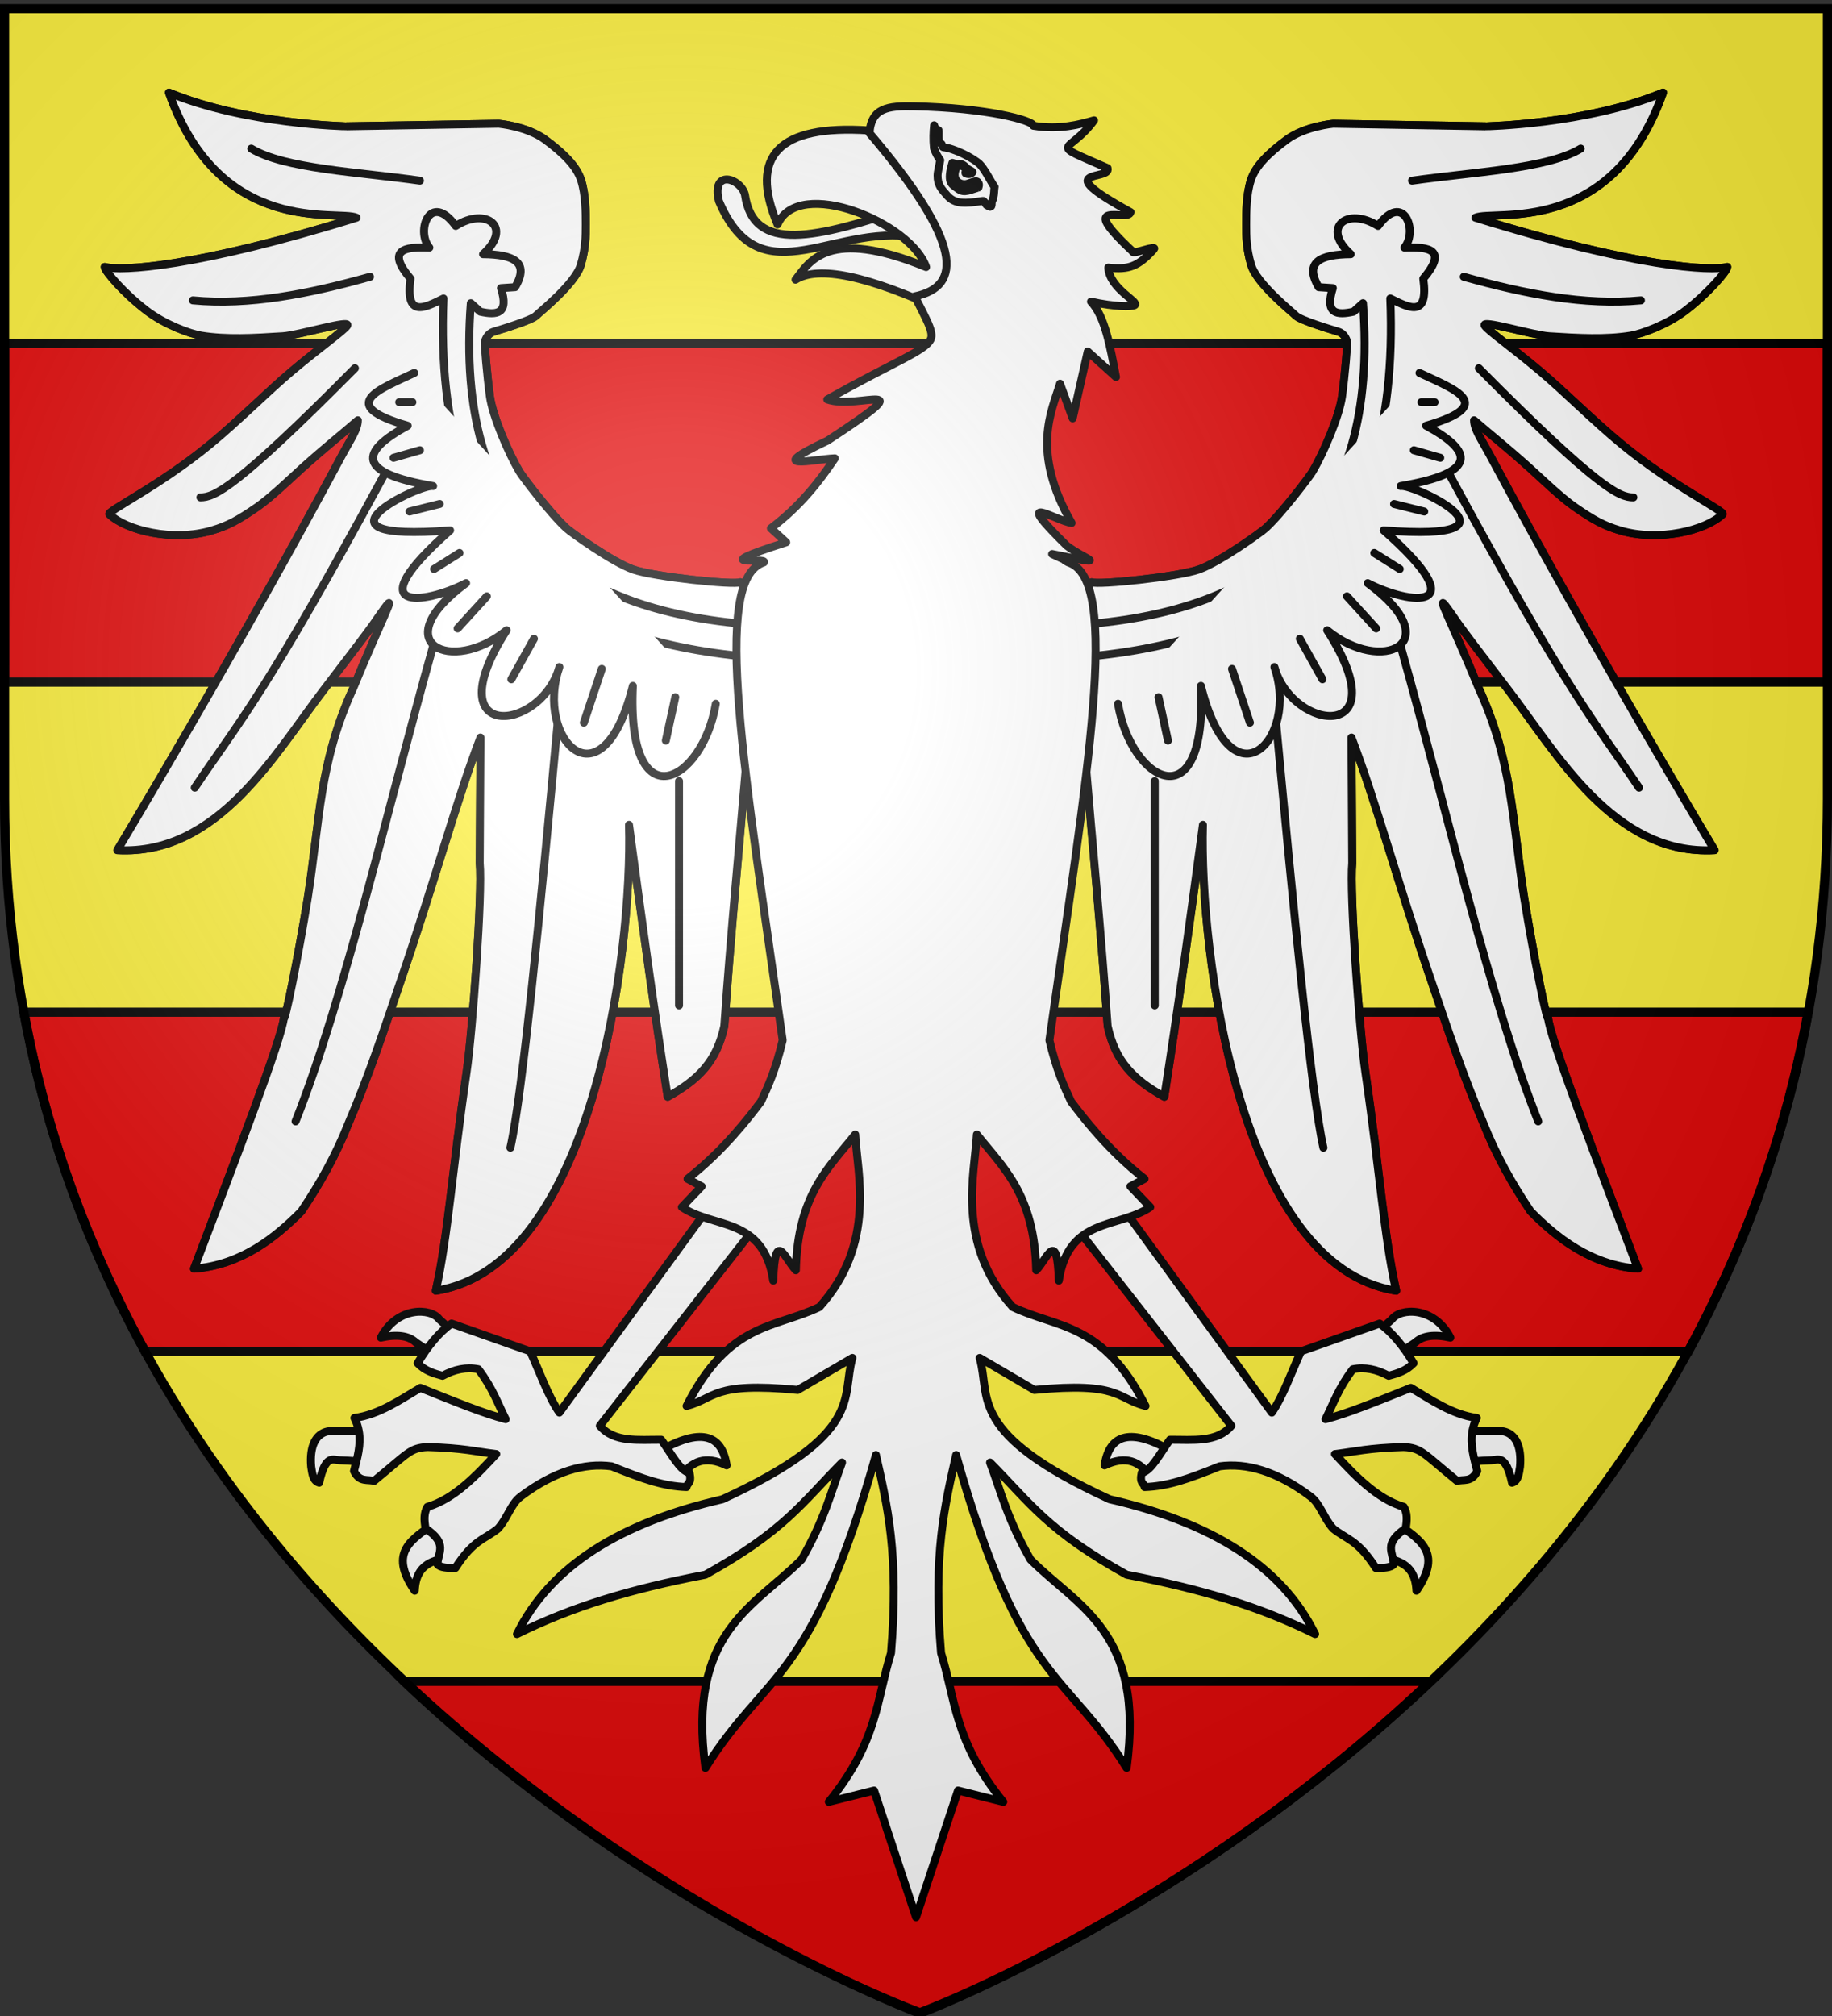 <svg xmlns="http://www.w3.org/2000/svg" xmlns:xlink="http://www.w3.org/1999/xlink" width="600" height="660" version="1.0"><rect width="100%" height="100%" fill="#333333" stroke="none"/><defs><linearGradient id="b"><stop offset="0" style="stop-color:white;stop-opacity:.314"/><stop offset=".19" style="stop-color:white;stop-opacity:.251"/><stop offset=".6" style="stop-color:#6b6b6b;stop-opacity:.125"/><stop offset="1" style="stop-color:black;stop-opacity:.125"/></linearGradient><linearGradient id="a"><stop offset="0" style="stop-color:#fd0000;stop-opacity:1"/><stop offset=".5" style="stop-color:#e77275;stop-opacity:.659"/><stop offset="1" style="stop-color:black;stop-opacity:.323"/></linearGradient><radialGradient xlink:href="#b" id="c" cx="221.445" cy="226.331" r="300" fx="221.445" fy="226.331" gradientTransform="matrix(1.353 0 0 1.349 -77.63 -85.747)" gradientUnits="userSpaceOnUse"/></defs><g style="display:inline"><path d="M300 660.027s298.5-112.32 298.5-397.772V3.703H1.5v258.552C1.5 547.706 300 660.027 300 660.027z" style="fill:#fcef3c;fill-opacity:1;fill-rule:evenodd;stroke:none;stroke-width:1px;stroke-linecap:butt;stroke-linejoin:miter;stroke-opacity:1"/><path d="M7.85 331.375c7.48 41.292 21.806 78.226 39.64 111.063h505.472c17.833-32.837 31.707-69.771 39.187-111.063H7.851zM132.308 550.438c80.582 76.315 168.969 108.504 168.969 108.504s86.659-32.189 167.24-108.505h-336.21zM1.5 112.438v110.874h597V112.438H1.5z" style="fill:#e20909;fill-opacity:1;fill-rule:evenodd;stroke:#000;stroke-width:3;stroke-linecap:butt;stroke-linejoin:miter;stroke-miterlimit:4;stroke-dasharray:none;stroke-opacity:1;display:inline"/></g><g style="display:inline"><g style="opacity:1;fill:#fff;fill-opacity:1;stroke:#000;stroke-width:6.048;stroke-miterlimit:4;stroke-dasharray:none;stroke-opacity:1;display:inline"><g style="fill:#fff;fill-opacity:1;stroke:#000;stroke-width:6.048;stroke-miterlimit:4;stroke-dasharray:none;stroke-opacity:1"><g style="fill:#fff;fill-opacity:1;stroke:#000;stroke-width:6.048;stroke-miterlimit:4;stroke-dasharray:none;stroke-opacity:1"><path d="m233.94 227.532-9.597-6.566c-4.546 2.273-65.155-4.04-81.065-9.596-15.91-5.556-47.565-28.371-50.76-31.315-12.821-11.811-33.62-39.53-35.633-42.932-8.016-13.535-20.28-41.712-22.39-57.116-2.118-15.467-4.267-40.389-3.762-41.651.505-1.263 1.892-5.852 6.732-7.299 5.444-1.627 28.768-8.677 32.029-12.053 2.608-2.7 29.85-24.202 34.013-38.732 3.566-12.445 3.701-21.188 3.701-30.28 0-9.09-.043-22.944-3.578-33.804-3.536-10.859-13.594-20.534-27.231-30.636-13.637-10.101-35.146-12.078-35.146-12.078l-115.454 1.959c-.117.023-76.639-1.445-134.602-25.532 39.02 110.133 128.176 88.47 142.222 94.788C-188.695-17.366-245.587-14.683-257.5-17.935c.186 3.318 14.913 20.25 31.758 33.1 13.626 10.396 32.507 17.472 41.478 18.923 18.812 3.043 39.512 1.888 61.85.459 12.5-.8 52.025-13.023 48.762-8.035-2.56 3.913-20.12 16.123-41.606 34.193-18.877 15.876-40.751 38.007-62.33 55.753-38.59 31.738-78.629 50.822-76.376 52.99 12.738 12.261 48.17 20.978 77.59 12.312 12.628-3.72 20.489-8.184 34.287-17.72 10.663-7.37 25.497-21.717 34.292-29.654 16.691-15.064 32.371-27.528 42.224-36.153-.031 6.776-5.249 14.04-11.617 25.758-79.802 148.998-170.716 300.016-170.716 300.016 76.414 4.213 119.584-73.49 156.334-121.388 46.775-60.962 36.092-48.204 46.202-61.955 10.11-13.75-2.416 8.679-23.739 60.61-25.83 56.35-25.166 99.525-34.453 158.859-7.16 44.28-17.798 96.784-18.074 90.648-.999 14.782-37.67 110.178-68.186 190.414 36.057-2.907 61.935-23.852 81.317-43.437 14.395-21.321 26.346-42.994 35.356-65.66 16.42-38.237 28.31-74.843 40.28-109.807C-7.794 449.04 9.71 384.384 27.362 338.649l-.561 95.102c2.128 22.72-5.342 126.746-9.97 158.584C5.579 669.75 2.862 715.707-6.478 757.862 112.196 739.4 142.734 502.353 139.996 404.814c9.765 72.952 19.53 143.8 29.294 206.071 23.717-13.238 37.113-26.858 42.932-53.538 5.22-73.776 11.448-137.213 16.667-199.505l48.993-94.955-43.942-35.355z" style="color:#000;fill:#fff;fill-opacity:1;fill-rule:nonzero;stroke:#000;stroke-width:6.048;stroke-linecap:butt;stroke-linejoin:round;marker:none;marker-start:none;marker-mid:none;marker-end:none;stroke-miterlimit:4;stroke-dasharray:none;stroke-dashoffset:0;stroke-opacity:1;visibility:visible;display:inline;overflow:visible" transform="matrix(.432 0 0 .432 145.556 95.16)"/><path d="m481.132 227.532 9.597-6.566c4.545 2.273 65.154-4.04 81.064-9.596 15.91-5.556 47.565-28.371 50.76-31.315 12.822-11.811 33.62-39.53 35.634-42.932 8.015-13.535 20.28-41.712 22.389-57.116 2.118-15.467 4.268-40.389 3.763-41.651-.505-1.263-1.893-5.852-6.732-7.299-5.444-1.627-28.769-8.677-32.03-12.053-2.608-2.7-29.85-24.202-34.013-38.732-3.565-12.445-3.701-21.188-3.701-30.28 0-9.09.043-22.944 3.579-33.804 3.535-10.859 13.593-20.534 27.23-30.636 13.638-10.101 35.147-12.078 35.147-12.078l115.453 1.959c.117.023 76.64-1.445 134.603-25.532-39.02 110.133-128.177 88.47-142.223 94.788 122.114 37.945 179.007 40.628 190.92 37.376-.187 3.318-14.914 20.25-31.758 33.1-13.626 10.396-32.508 17.472-41.479 18.923-18.812 3.043-39.512 1.888-61.85.459-12.499-.8-52.025-13.023-48.761-8.035 2.56 3.913 20.119 16.123 41.605 34.193 18.878 15.876 40.752 38.007 62.33 55.753 38.59 31.738 78.63 50.822 76.377 52.99-12.738 12.261-48.17 20.978-77.59 12.312-12.63-3.72-20.49-8.184-34.288-17.72-10.663-7.37-25.497-21.717-34.292-29.654-16.691-15.064-32.371-27.528-42.224-36.153.032 6.776 5.249 14.04 11.617 25.758 79.802 148.998 170.716 300.016 170.716 300.016-76.414 4.213-119.584-73.49-156.334-121.388-46.774-60.962-36.091-48.204-46.202-61.955-10.11-13.75 2.417 8.679 23.739 60.61 25.83 56.35 25.167 99.525 34.454 158.859 7.16 44.28 17.797 96.784 18.074 90.648.998 14.782 37.668 110.178 68.185 190.414-36.057-2.907-61.934-23.852-81.317-43.437-14.395-21.321-26.345-42.994-35.356-65.66-16.42-38.237-28.31-74.843-40.279-109.807-25.075-73.251-42.577-137.907-60.23-183.642l.56 95.102c-2.127 22.72 5.342 126.746 9.97 158.584 11.254 77.415 13.971 123.372 23.31 165.527-118.673-18.463-149.21-255.509-146.473-353.048-9.765 72.952-19.53 143.8-29.294 206.071-23.717-13.238-37.113-26.858-42.932-53.538-5.219-73.776-11.448-137.213-16.667-199.505l-48.993-94.955 43.942-35.355z" style="color:#000;fill:#fff;fill-opacity:1;fill-rule:nonzero;stroke:#000;stroke-width:6.048;stroke-linecap:butt;stroke-linejoin:round;marker:none;marker-start:none;marker-mid:none;marker-end:none;stroke-miterlimit:4;stroke-dasharray:none;stroke-dashoffset:0;stroke-opacity:1;visibility:visible;display:inline;overflow:visible" transform="matrix(.432 0 0 .432 145.556 95.16)"/></g><g style="fill:#fff;fill-opacity:1;stroke:#000;stroke-width:6.048;stroke-linecap:round;stroke-linejoin:round;stroke-miterlimit:4;stroke-dasharray:none;stroke-opacity:1"><g style="fill:#fff;fill-opacity:1;stroke:#000;stroke-width:6.048;stroke-linecap:round;stroke-linejoin:round;stroke-miterlimit:4;stroke-dasharray:none;stroke-opacity:1"><g style="fill:#fff;fill-opacity:1;stroke:#000;stroke-width:6.048;stroke-linecap:round;stroke-linejoin:round;stroke-miterlimit:4;stroke-dasharray:none;stroke-opacity:1"><path d="M-54.394 887.56c.094-.576.898-23.58.883-23.382-.014.199-29.915-.791-35.07.31-8.803 1.882-13.834 10.906-12.434 26.755.805 5.256 1.34 10.782 6.06 12.122 4.783-22.01 10.592-17.093 15.665-17.016 6.13.094 24.802 1.786 24.896 1.21z" style="opacity:1;color:#000;fill:#fff;fill-opacity:1;fill-rule:nonzero;stroke:#000;stroke-width:6.048;stroke-linecap:round;stroke-linejoin:round;marker:none;marker-start:none;marker-mid:none;marker-end:none;stroke-miterlimit:4;stroke-dasharray:none;stroke-dashoffset:0;stroke-opacity:1;visibility:visible;display:inline;overflow:visible" transform="matrix(.432 0 0 .432 145.556 95.16)"/><path d="m10 792.005-15.714 15.714-16.072-10.714c-5.257-5.067-14.417-6.283-26.428-3.571 12.29-23.85 38.058-22.588 44.285-13.929L10 792.005z" style="opacity:1;color:#000;fill:#fff;fill-opacity:1;fill-rule:nonzero;stroke:#000;stroke-width:6.048;stroke-linecap:round;stroke-linejoin:round;marker:none;marker-start:none;marker-mid:none;marker-end:none;stroke-miterlimit:4;stroke-dasharray:none;stroke-dashoffset:0;stroke-opacity:1;visibility:visible;display:inline;overflow:visible" transform="matrix(.432 0 0 .432 145.556 95.16)"/><path d="M5.714 959.148c13.004-3.154 4.82-38.556-12.5-25.714-17.32 12.841-36.334 21.947-15.714 51.785 1.043-21.554 15.211-22.917 28.214-26.071z" style="opacity:1;color:#000;fill:#fff;fill-opacity:1;fill-rule:nonzero;stroke:#000;stroke-width:6.048;stroke-linecap:round;stroke-linejoin:round;marker:none;marker-start:none;marker-mid:none;marker-end:none;stroke-miterlimit:4;stroke-dasharray:none;stroke-dashoffset:0;stroke-opacity:1;visibility:visible;display:inline;overflow:visible" transform="matrix(.432 0 0 .432 145.556 95.16)"/><path d="M162.857 879.505c30.407-17.46 47.33-13.73 51.072 10.714-16.16-7.776-26.677-3.011-34.286 8.215" style="opacity:1;color:#000;fill:#fff;fill-opacity:1;fill-rule:nonzero;stroke:#000;stroke-width:6.048;stroke-linecap:round;stroke-linejoin:round;marker:none;marker-start:none;marker-mid:none;marker-end:none;stroke-miterlimit:4;stroke-dasharray:none;stroke-dashoffset:0;stroke-opacity:1;visibility:visible;display:inline;overflow:visible" transform="matrix(.432 0 0 .432 145.556 95.16)"/></g><path d="m245.714 696.648-34.285-17.143L87.143 850.219C78.675 838.004 72.269 819.602 65 803.791L5.418 782.78c-9.06 6.233-17.98 16.974-25.714 30 5.42 5.802 12.13 7.73 18.867 9.581 9.048-4.922 18.096-6.81 27.143-5 11.066 14.7 14.536 25.601 20.715 37.857-16.767-4.382-37.485-12.844-64.669-23.744-14.987 8.835-31.23 20.291-50 22.82 1.662 3.314 2.709 6.55 3.297 9.73 1.955 10.555-1.148 20.479-3.628 30.48 4.262 9.04 10.796 5.921 15.173 7.561 25.775-21.042 27.315-25.198 40.714-25.714 26.921.699 35.911 3.39 51.97 5.296-14.778 15.936-31.892 34.096-52.143 40-2.87 4.678-2.566 10.415-1.429 16.428 17.219 11.508 9.335 18.058 8.99 27.057 1.97 2.654 7.632 2.848 13.572 2.857 14.023-21.743 22.03-21.427 32.438-29.914 7.41-8.361 9.655-18.66 17.18-24.31 25.573-19.199 48.296-25.573 68.83-22.832 24.73 9.966 39.172 15.03 56.847 15.714.602-3.56 4.073-2.39 2.23-10.837-7.143-1.107-14.286-15.303-21.429-25-17.205-.13-35.73 2.378-46.515-10.592l127.857-163.571z" style="opacity:1;color:#000;fill:#fff;fill-opacity:1;fill-rule:nonzero;stroke:#000;stroke-width:6.048;stroke-linecap:round;stroke-linejoin:round;marker:none;marker-start:none;marker-mid:none;marker-end:none;stroke-miterlimit:4;stroke-dasharray:none;stroke-dashoffset:0;stroke-opacity:1;visibility:visible;display:inline;overflow:visible" transform="matrix(.432 0 0 .432 145.556 95.16)"/></g><g style="fill:#fff;fill-opacity:1;stroke:#000;stroke-width:6.048;stroke-linecap:round;stroke-linejoin:round;stroke-miterlimit:4;stroke-dasharray:none;stroke-opacity:1"><g style="fill:#fff;fill-opacity:1;stroke:#000;stroke-width:6.048;stroke-linecap:round;stroke-linejoin:round;stroke-miterlimit:4;stroke-dasharray:none;stroke-opacity:1"><path d="M-54.394 887.56c.094-.576.898-23.58.883-23.382-.014.199-29.915-.791-35.07.31-8.803 1.882-13.834 10.906-12.434 26.755.805 5.256 1.34 10.782 6.06 12.122 4.783-22.01 10.592-17.093 15.665-17.016 6.13.094 24.802 1.786 24.896 1.21z" style="opacity:1;color:#000;fill:#fff;fill-opacity:1;fill-rule:nonzero;stroke:#000;stroke-width:6.048;stroke-linecap:round;stroke-linejoin:round;marker:none;marker-start:none;marker-mid:none;marker-end:none;stroke-miterlimit:4;stroke-dasharray:none;stroke-dashoffset:0;stroke-opacity:1;visibility:visible;display:inline;overflow:visible" transform="matrix(-.432 0 0 .432 454.183 95.16)"/><path d="m10 792.005-15.714 15.714-16.072-10.714c-5.257-5.067-14.417-6.283-26.428-3.571 12.29-23.85 38.058-22.588 44.285-13.929L10 792.005z" style="opacity:1;color:#000;fill:#fff;fill-opacity:1;fill-rule:nonzero;stroke:#000;stroke-width:6.048;stroke-linecap:round;stroke-linejoin:round;marker:none;marker-start:none;marker-mid:none;marker-end:none;stroke-miterlimit:4;stroke-dasharray:none;stroke-dashoffset:0;stroke-opacity:1;visibility:visible;display:inline;overflow:visible" transform="matrix(-.432 0 0 .432 454.183 95.16)"/><path d="M5.714 959.148c13.004-3.154 4.82-38.556-12.5-25.714-17.32 12.841-36.334 21.947-15.714 51.785 1.043-21.554 15.211-22.917 28.214-26.071z" style="opacity:1;color:#000;fill:#fff;fill-opacity:1;fill-rule:nonzero;stroke:#000;stroke-width:6.048;stroke-linecap:round;stroke-linejoin:round;marker:none;marker-start:none;marker-mid:none;marker-end:none;stroke-miterlimit:4;stroke-dasharray:none;stroke-dashoffset:0;stroke-opacity:1;visibility:visible;display:inline;overflow:visible" transform="matrix(-.432 0 0 .432 454.183 95.16)"/><path d="M162.857 879.505c30.407-17.46 47.33-13.73 51.072 10.714-16.16-7.776-26.677-3.011-34.286 8.215" style="opacity:1;color:#000;fill:#fff;fill-opacity:1;fill-rule:nonzero;stroke:#000;stroke-width:6.048;stroke-linecap:round;stroke-linejoin:round;marker:none;marker-start:none;marker-mid:none;marker-end:none;stroke-miterlimit:4;stroke-dasharray:none;stroke-dashoffset:0;stroke-opacity:1;visibility:visible;display:inline;overflow:visible" transform="matrix(-.432 0 0 .432 454.183 95.16)"/></g><path d="m245.714 696.648-34.285-17.143L87.143 850.219C78.675 838.004 72.269 819.602 65 803.791L5.418 782.78c-9.06 6.233-17.98 16.974-25.714 30 5.42 5.802 12.13 7.73 18.867 9.581 9.048-4.922 18.096-6.81 27.143-5 11.066 14.7 14.536 25.601 20.715 37.857-16.767-4.382-37.485-12.844-64.669-23.744-14.987 8.835-31.23 20.291-50 22.82 1.662 3.314 2.709 6.55 3.297 9.73 1.955 10.555-1.148 20.479-3.628 30.48 4.262 9.04 10.796 5.921 15.173 7.561 25.775-21.042 27.315-25.198 40.714-25.714 26.921.699 35.911 3.39 51.97 5.296-14.778 15.936-31.892 34.096-52.143 40-2.87 4.678-2.566 10.415-1.429 16.428 17.219 11.508 9.335 18.058 8.99 27.057 1.97 2.654 7.632 2.848 13.572 2.857 14.023-21.743 22.03-21.427 32.438-29.914 7.41-8.361 9.655-18.66 17.18-24.31 25.573-19.199 48.296-25.573 68.83-22.832 24.73 9.966 39.172 15.03 56.847 15.714.602-3.56 4.073-2.39 2.23-10.837-7.143-1.107-14.286-15.303-21.429-25-17.205-.13-35.73 2.378-46.515-10.592l127.857-163.571z" style="opacity:1;color:#000;fill:#fff;fill-opacity:1;fill-rule:nonzero;stroke:#000;stroke-width:6.048;stroke-linecap:round;stroke-linejoin:round;marker:none;marker-start:none;marker-mid:none;marker-end:none;stroke-miterlimit:4;stroke-dasharray:none;stroke-dashoffset:0;stroke-opacity:1;visibility:visible;display:inline;overflow:visible" transform="matrix(-.432 0 0 .432 454.183 95.16)"/></g></g><g style="fill:#fff;fill-opacity:1;stroke:#000;stroke-width:6.048;stroke-miterlimit:4;stroke-dasharray:none;stroke-opacity:1"><path d="m233.94 227.532-9.597-6.566c-4.546 2.273-65.155-4.04-81.065-9.596-15.91-5.556-47.565-28.371-50.76-31.315-12.821-11.811-33.62-39.53-35.633-42.932-8.016-13.535-20.28-41.712-22.39-57.116-2.118-15.467-4.267-40.389-3.762-41.651.505-1.263 1.892-5.852 6.732-7.299 5.444-1.627 28.768-8.677 32.029-12.053 2.608-2.7 29.85-24.202 34.013-38.732 3.566-12.445 3.701-21.188 3.701-30.28 0-9.09-.043-22.944-3.578-33.804-3.536-10.859-13.594-20.534-27.231-30.636-13.637-10.101-35.146-12.078-35.146-12.078l-115.454 1.959c-.117.023-76.639-1.445-134.602-25.532 39.02 110.133 128.176 88.47 142.222 94.788C-188.695-17.366-245.587-14.683-257.5-17.935c.186 3.318 14.913 20.25 31.758 33.1 13.626 10.396 32.507 17.472 41.478 18.923 18.812 3.043 39.512 1.888 61.85.459 12.5-.8 52.025-13.023 48.762-8.035-2.56 3.913-20.12 16.123-41.606 34.193-18.877 15.876-40.751 38.007-62.33 55.753-38.59 31.738-78.629 50.822-76.376 52.99 12.738 12.261 48.17 20.978 77.59 12.312 12.628-3.72 20.489-8.184 34.287-17.72 10.663-7.37 25.497-21.717 34.292-29.654 16.691-15.064 32.371-27.528 42.224-36.153-.031 6.776-5.249 14.04-11.617 25.758-79.802 148.998-170.716 300.016-170.716 300.016 76.414 4.213 119.584-73.49 156.334-121.388 46.775-60.962 36.092-48.204 46.202-61.955 10.11-13.75-2.416 8.679-23.739 60.61-25.83 56.35-25.166 99.525-34.453 158.859-7.16 44.28-17.798 96.784-18.074 90.648-.999 14.782-37.67 110.178-68.186 190.414 36.057-2.907 61.935-23.852 81.317-43.437 14.395-21.321 26.346-42.994 35.356-65.66 16.42-38.237 28.31-74.843 40.28-109.807C-7.794 449.04 9.71 384.384 27.362 338.649l-.561 95.102c2.128 22.72-5.342 126.746-9.97 158.584C5.579 669.75 2.862 715.707-6.478 757.862 112.196 739.4 142.734 502.353 139.996 404.814c9.765 72.952 19.53 143.8 29.294 206.071 23.717-13.238 37.113-26.858 42.932-53.538 5.22-73.776 11.448-137.213 16.667-199.505l48.993-94.955-43.942-35.355z" style="color:#000;fill:#fff;fill-opacity:1;fill-rule:nonzero;stroke:#000;stroke-width:6.048;stroke-linecap:butt;stroke-linejoin:round;marker:none;marker-start:none;marker-mid:none;marker-end:none;stroke-miterlimit:4;stroke-dasharray:none;stroke-dashoffset:0;stroke-opacity:1;visibility:visible;display:inline;overflow:visible" transform="matrix(-.432 0 0 .432 454.444 95.16)"/><path d="m481.132 227.532 9.597-6.566c4.545 2.273 65.154-4.04 81.064-9.596 15.91-5.556 47.565-28.371 50.76-31.315 12.822-11.811 33.62-39.53 35.634-42.932 8.015-13.535 20.28-41.712 22.389-57.116 2.118-15.467 4.268-40.389 3.763-41.651-.505-1.263-1.893-5.852-6.732-7.299-5.444-1.627-28.769-8.677-32.03-12.053-2.608-2.7-29.85-24.202-34.013-38.732-3.565-12.445-3.701-21.188-3.701-30.28 0-9.09.043-22.944 3.579-33.804 3.535-10.859 13.593-20.534 27.23-30.636 13.638-10.101 35.147-12.078 35.147-12.078l115.453 1.959c.117.023 76.64-1.445 134.603-25.532-39.02 110.133-128.177 88.47-142.223 94.788 122.114 37.945 179.007 40.628 190.92 37.376-.187 3.318-14.914 20.25-31.758 33.1-13.626 10.396-32.508 17.472-41.479 18.923-18.812 3.043-39.512 1.888-61.85.459-12.499-.8-52.025-13.023-48.761-8.035 2.56 3.913 20.119 16.123 41.605 34.193 18.878 15.876 40.752 38.007 62.33 55.753 38.59 31.738 78.63 50.822 76.377 52.99-12.738 12.261-48.17 20.978-77.59 12.312-12.63-3.72-20.49-8.184-34.288-17.72-10.663-7.37-25.497-21.717-34.292-29.654-16.691-15.064-32.371-27.528-42.224-36.153.032 6.776 5.249 14.04 11.617 25.758 79.802 148.998 170.716 300.016 170.716 300.016-76.414 4.213-119.584-73.49-156.334-121.388-46.774-60.962-36.091-48.204-46.202-61.955-10.11-13.75 2.417 8.679 23.739 60.61 25.83 56.35 25.167 99.525 34.454 158.859 7.16 44.28 17.797 96.784 18.074 90.648.998 14.782 37.668 110.178 68.185 190.414-36.057-2.907-61.934-23.852-81.317-43.437-14.395-21.321-26.345-42.994-35.356-65.66-16.42-38.237-28.31-74.843-40.279-109.807-25.075-73.251-42.577-137.907-60.23-183.642l.56 95.102c-2.127 22.72 5.342 126.746 9.97 158.584 11.254 77.415 13.971 123.372 23.31 165.527-118.673-18.463-149.21-255.509-146.473-353.048-9.765 72.952-19.53 143.8-29.294 206.071-23.717-13.238-37.113-26.858-42.932-53.538-5.219-73.776-11.448-137.213-16.667-199.505l-48.993-94.955 43.942-35.355z" style="color:#000;fill:#fff;fill-opacity:1;fill-rule:nonzero;stroke:#000;stroke-width:6.048;stroke-linecap:butt;stroke-linejoin:round;marker:none;marker-start:none;marker-mid:none;marker-end:none;stroke-miterlimit:4;stroke-dasharray:none;stroke-dashoffset:0;stroke-opacity:1;visibility:visible;display:inline;overflow:visible" transform="matrix(-.432 0 0 .432 454.444 95.16)"/><g style="fill:#fff;fill-opacity:1;stroke:#000;stroke-width:6.048;stroke-miterlimit:4;stroke-dasharray:none;stroke-opacity:1"><g style="fill:#fff;fill-opacity:1;stroke:#000;stroke-width:6.048;stroke-linecap:round;stroke-linejoin:round;stroke-miterlimit:4;stroke-dasharray:none;stroke-opacity:1"><path d="M-190.714 7.362c42.535 4.069 87.966-4.897 134.285-17.857" style="opacity:1;color:#000;fill:#fff;fill-opacity:1;fill-rule:nonzero;stroke:#000;stroke-width:6.048;stroke-linecap:round;stroke-linejoin:round;marker:none;marker-start:none;marker-mid:none;marker-end:none;stroke-miterlimit:4;stroke-dasharray:none;stroke-dashoffset:0;stroke-opacity:1;visibility:visible;display:inline;overflow:visible" transform="matrix(.432 0 0 .432 145.556 95.16)"/><path d="M-67.857 58.79c-90.86 91.661-106.721 97.859-117.143 97.858" style="opacity:1;color:#000;fill:#fff;fill-opacity:1;fill-rule:nonzero;stroke:#000;stroke-width:6.048;stroke-linecap:round;stroke-linejoin:round;marker:none;marker-start:none;marker-mid:none;marker-end:none;stroke-miterlimit:4;stroke-dasharray:none;stroke-dashoffset:0;stroke-opacity:1;visibility:visible;display:inline;overflow:visible" transform="matrix(.432 0 0 .432 145.556 95.16)"/><path d="M-189.286 376.648c34.315-51.105 52.846-69.622 142.857-235.714" style="opacity:1;color:#000;fill:#fff;fill-opacity:1;fill-rule:nonzero;stroke:#000;stroke-width:6.048;stroke-linecap:round;stroke-linejoin:round;marker:none;marker-start:none;marker-mid:none;marker-end:none;stroke-miterlimit:4;stroke-dasharray:none;stroke-dashoffset:0;stroke-opacity:1;visibility:visible;display:inline;overflow:visible" transform="matrix(.432 0 0 .432 145.556 95.16)"/><path d="M-112.857 629.505c36.316-91.174 69.66-236.846 104.286-360.143" style="opacity:1;color:#000;fill:#fff;fill-opacity:1;fill-rule:nonzero;stroke:#000;stroke-width:6.048;stroke-linecap:round;stroke-linejoin:round;marker:none;marker-start:none;marker-mid:none;marker-end:none;stroke-miterlimit:4;stroke-dasharray:none;stroke-dashoffset:0;stroke-opacity:1;visibility:visible;display:inline;overflow:visible" transform="matrix(.432 0 0 .432 145.556 95.16)"/><path d="M50 649.505c9.353-41.897 22.672-180.91 35.714-320.571" style="opacity:1;color:#000;fill:#fff;fill-opacity:1;fill-rule:nonzero;stroke:#000;stroke-width:6.048;stroke-linecap:round;stroke-linejoin:round;marker:none;marker-start:none;marker-mid:none;marker-end:none;stroke-miterlimit:4;stroke-dasharray:none;stroke-dashoffset:0;stroke-opacity:1;visibility:visible;display:inline;overflow:visible" transform="matrix(.432 0 0 .432 145.556 95.16)"/><path d="M177.857 541.648v-170" style="opacity:1;color:#000;fill:#fff;fill-opacity:1;fill-rule:nonzero;stroke:#000;stroke-width:6.048;stroke-linecap:round;stroke-linejoin:round;marker:none;marker-start:none;marker-mid:none;marker-end:none;stroke-miterlimit:4;stroke-dasharray:none;stroke-dashoffset:0;stroke-opacity:1;visibility:visible;display:inline;overflow:visible" transform="matrix(.432 0 0 .432 145.556 95.16)"/><path d="M232.857 253.076c2.16 14.057 2.534 12.046 4.286 25C95.798 266.703-8.92 208.502-.714 5.934c-14.447 7.226-29.123 14.911-25-15-18.46-21.79-4.903-24.37 14.285-23.572-10.534-12.76.7-42.812 20-16.428 22.997-14.664 43.607.845 20.715 21.428 22.82.153 35.614 5.876 24.285 25l-10.714.714c6.308 19.809-3.183 20.656-15.714 17.858L20 9.505C7.477 176.257 93.305 242.201 232.857 253.076z" style="opacity:1;color:#000;fill:#fff;fill-opacity:1;fill-rule:nonzero;stroke:#000;stroke-width:6.048;stroke-linecap:round;stroke-linejoin:round;marker:none;marker-start:none;marker-mid:none;marker-end:none;stroke-miterlimit:4;stroke-dasharray:none;stroke-dashoffset:0;stroke-opacity:1;visibility:visible;display:inline;overflow:visible" transform="matrix(.432 0 0 .432 145.556 95.16)"/><path d="M-22.857 62.362c-25.875 12.233-60.039 24.09-5 40-36.04 19.485-39.687 35.73 19.286 45.714-9.7-1.95-103.24 42.778 12.857 33.572-71.133 62.825-19.981 56.456 12.143 40-62.088 45.63-11.024 69.863 30.714 35.714-54.791 85.447 26.07 77.726 40 27.857-18.9 54.37 32.28 108.496 55.714 14.286-4.875 103.728 52.874 73.587 62.857 13.571" style="opacity:1;color:#000;fill:#fff;fill-opacity:1;fill-rule:nonzero;stroke:#000;stroke-width:6.048;stroke-linecap:round;stroke-linejoin:round;marker:none;marker-start:none;marker-mid:none;marker-end:none;stroke-miterlimit:4;stroke-dasharray:none;stroke-dashoffset:0;stroke-opacity:1;visibility:visible;display:inline;overflow:visible" transform="matrix(.432 0 0 .432 145.556 95.16)"/><path d="M-24.286 84.505h-10" style="opacity:1;color:#000;fill:#fff;fill-opacity:1;fill-rule:nonzero;stroke:#000;stroke-width:6.048;stroke-linecap:round;stroke-linejoin:round;marker:none;marker-start:none;marker-mid:none;marker-end:none;stroke-miterlimit:4;stroke-dasharray:none;stroke-dashoffset:0;stroke-opacity:1;visibility:visible;display:inline;overflow:visible" transform="matrix(.432 0 0 .432 145.556 95.16)"/><path d="m-18.571 120.934-20 5.714" style="opacity:1;color:#000;fill:#fff;fill-opacity:1;fill-rule:nonzero;stroke:#000;stroke-width:6.048;stroke-linecap:round;stroke-linejoin:round;marker:none;marker-start:none;marker-mid:none;marker-end:none;stroke-miterlimit:4;stroke-dasharray:none;stroke-dashoffset:0;stroke-opacity:1;visibility:visible;display:inline;overflow:visible" transform="matrix(.432 0 0 .432 145.556 95.16)"/><path d="m-3.571 161.648-22.858 5.714" style="opacity:1;color:#000;fill:#fff;fill-opacity:1;fill-rule:nonzero;stroke:#000;stroke-width:6.048;stroke-linecap:round;stroke-linejoin:round;marker:none;marker-start:none;marker-mid:none;marker-end:none;stroke-miterlimit:4;stroke-dasharray:none;stroke-dashoffset:0;stroke-opacity:1;visibility:visible;display:inline;overflow:visible" transform="matrix(.432 0 0 .432 145.556 95.16)"/><path d="m11.429 198.79-19.286 12.144" style="opacity:1;color:#000;fill:#fff;fill-opacity:1;fill-rule:nonzero;stroke:#000;stroke-width:6.048;stroke-linecap:round;stroke-linejoin:round;marker:none;marker-start:none;marker-mid:none;marker-end:none;stroke-miterlimit:4;stroke-dasharray:none;stroke-dashoffset:0;stroke-opacity:1;visibility:visible;display:inline;overflow:visible" transform="matrix(.432 0 0 .432 145.556 95.16)"/><path d="M32.143 231.648 10 255.934" style="opacity:1;color:#000;fill:#fff;fill-opacity:1;fill-rule:nonzero;stroke:#000;stroke-width:6.048;stroke-linecap:round;stroke-linejoin:round;marker:none;marker-start:none;marker-mid:none;marker-end:none;stroke-miterlimit:4;stroke-dasharray:none;stroke-dashoffset:0;stroke-opacity:1;visibility:visible;display:inline;overflow:visible" transform="matrix(.432 0 0 .432 145.556 95.16)"/><path d="m67.857 263.79-17.143 30.715" style="opacity:1;color:#000;fill:#fff;fill-opacity:1;fill-rule:nonzero;stroke:#000;stroke-width:6.048;stroke-linecap:round;stroke-linejoin:round;marker:none;marker-start:none;marker-mid:none;marker-end:none;stroke-miterlimit:4;stroke-dasharray:none;stroke-dashoffset:0;stroke-opacity:1;visibility:visible;display:inline;overflow:visible" transform="matrix(.432 0 0 .432 145.556 95.16)"/><path d="m119.286 286.648-13.572 40.714" style="opacity:1;color:#000;fill:#fff;fill-opacity:1;fill-rule:nonzero;stroke:#000;stroke-width:6.048;stroke-linecap:round;stroke-linejoin:round;marker:none;marker-start:none;marker-mid:none;marker-end:none;stroke-miterlimit:4;stroke-dasharray:none;stroke-dashoffset:0;stroke-opacity:1;visibility:visible;display:inline;overflow:visible" transform="matrix(.432 0 0 .432 145.556 95.16)"/><path d="m175 308.076-7.143 32.858" style="opacity:1;color:#000;fill:#fff;fill-opacity:1;fill-rule:nonzero;stroke:#000;stroke-width:6.048;stroke-linecap:round;stroke-linejoin:round;marker:none;marker-start:none;marker-mid:none;marker-end:none;stroke-miterlimit:4;stroke-dasharray:none;stroke-dashoffset:0;stroke-opacity:1;visibility:visible;display:inline;overflow:visible" transform="matrix(.432 0 0 .432 145.556 95.16)"/><path d="M-18.571-83.352c-46.21-6.6-102.587-8.962-127.858-24.286" style="opacity:1;color:#000;fill:#fff;fill-opacity:1;fill-rule:nonzero;stroke:#000;stroke-width:6.048;stroke-linecap:round;stroke-linejoin:round;marker:none;marker-start:none;marker-mid:none;marker-end:none;stroke-miterlimit:4;stroke-dasharray:none;stroke-dashoffset:0;stroke-opacity:1;visibility:visible;display:inline;overflow:visible" transform="matrix(.432 0 0 .432 145.556 95.16)"/></g><g style="fill:#fff;fill-opacity:1;stroke:#000;stroke-width:6.048;stroke-linecap:round;stroke-linejoin:round;stroke-miterlimit:4;stroke-dasharray:none;stroke-opacity:1"><path d="M-190.714 7.362c42.535 4.069 87.966-4.897 134.285-17.857" style="opacity:1;color:#000;fill:#fff;fill-opacity:1;fill-rule:nonzero;stroke:#000;stroke-width:6.048;stroke-linecap:round;stroke-linejoin:round;marker:none;marker-start:none;marker-mid:none;marker-end:none;stroke-miterlimit:4;stroke-dasharray:none;stroke-dashoffset:0;stroke-opacity:1;visibility:visible;display:inline;overflow:visible" transform="matrix(-.432 0 0 .432 455.03 95.16)"/><path d="M-67.857 58.79c-90.86 91.661-106.721 97.859-117.143 97.858" style="opacity:1;color:#000;fill:#fff;fill-opacity:1;fill-rule:nonzero;stroke:#000;stroke-width:6.048;stroke-linecap:round;stroke-linejoin:round;marker:none;marker-start:none;marker-mid:none;marker-end:none;stroke-miterlimit:4;stroke-dasharray:none;stroke-dashoffset:0;stroke-opacity:1;visibility:visible;display:inline;overflow:visible" transform="matrix(-.432 0 0 .432 455.03 95.16)"/><path d="M-189.286 376.648c34.315-51.105 52.846-69.622 142.857-235.714" style="opacity:1;color:#000;fill:#fff;fill-opacity:1;fill-rule:nonzero;stroke:#000;stroke-width:6.048;stroke-linecap:round;stroke-linejoin:round;marker:none;marker-start:none;marker-mid:none;marker-end:none;stroke-miterlimit:4;stroke-dasharray:none;stroke-dashoffset:0;stroke-opacity:1;visibility:visible;display:inline;overflow:visible" transform="matrix(-.432 0 0 .432 455.03 95.16)"/><path d="M-112.857 629.505c36.316-91.174 69.66-236.846 104.286-360.143" style="opacity:1;color:#000;fill:#fff;fill-opacity:1;fill-rule:nonzero;stroke:#000;stroke-width:6.048;stroke-linecap:round;stroke-linejoin:round;marker:none;marker-start:none;marker-mid:none;marker-end:none;stroke-miterlimit:4;stroke-dasharray:none;stroke-dashoffset:0;stroke-opacity:1;visibility:visible;display:inline;overflow:visible" transform="matrix(-.432 0 0 .432 455.03 95.16)"/><path d="M50 649.505c9.353-41.897 22.672-180.91 35.714-320.571" style="opacity:1;color:#000;fill:#fff;fill-opacity:1;fill-rule:nonzero;stroke:#000;stroke-width:6.048;stroke-linecap:round;stroke-linejoin:round;marker:none;marker-start:none;marker-mid:none;marker-end:none;stroke-miterlimit:4;stroke-dasharray:none;stroke-dashoffset:0;stroke-opacity:1;visibility:visible;display:inline;overflow:visible" transform="matrix(-.432 0 0 .432 455.03 95.16)"/><path d="M177.857 541.648v-170" style="opacity:1;color:#000;fill:#fff;fill-opacity:1;fill-rule:nonzero;stroke:#000;stroke-width:6.048;stroke-linecap:round;stroke-linejoin:round;marker:none;marker-start:none;marker-mid:none;marker-end:none;stroke-miterlimit:4;stroke-dasharray:none;stroke-dashoffset:0;stroke-opacity:1;visibility:visible;display:inline;overflow:visible" transform="matrix(-.432 0 0 .432 455.03 95.16)"/><path d="M232.857 253.076c2.16 14.057 2.534 12.046 4.286 25C95.798 266.703-8.92 208.502-.714 5.934c-14.447 7.226-29.123 14.911-25-15-18.46-21.79-4.903-24.37 14.285-23.572-10.534-12.76.7-42.812 20-16.428 22.997-14.664 43.607.845 20.715 21.428 22.82.153 35.614 5.876 24.285 25l-10.714.714c6.308 19.809-3.183 20.656-15.714 17.858L20 9.505C7.477 176.257 93.305 242.201 232.857 253.076z" style="opacity:1;color:#000;fill:#fff;fill-opacity:1;fill-rule:nonzero;stroke:#000;stroke-width:6.048;stroke-linecap:round;stroke-linejoin:round;marker:none;marker-start:none;marker-mid:none;marker-end:none;stroke-miterlimit:4;stroke-dasharray:none;stroke-dashoffset:0;stroke-opacity:1;visibility:visible;display:inline;overflow:visible" transform="matrix(-.432 0 0 .432 455.03 95.16)"/><path d="M-22.857 62.362c-25.875 12.233-60.039 24.09-5 40-36.04 19.485-39.687 35.73 19.286 45.714-9.7-1.95-103.24 42.778 12.857 33.572-71.133 62.825-19.981 56.456 12.143 40-62.088 45.63-11.024 69.863 30.714 35.714-54.791 85.447 26.07 77.726 40 27.857-18.9 54.37 32.28 108.496 55.714 14.286-4.875 103.728 52.874 73.587 62.857 13.571" style="opacity:1;color:#000;fill:#fff;fill-opacity:1;fill-rule:nonzero;stroke:#000;stroke-width:6.048;stroke-linecap:round;stroke-linejoin:round;marker:none;marker-start:none;marker-mid:none;marker-end:none;stroke-miterlimit:4;stroke-dasharray:none;stroke-dashoffset:0;stroke-opacity:1;visibility:visible;display:inline;overflow:visible" transform="matrix(-.432 0 0 .432 455.03 95.16)"/><path d="M-24.286 84.505h-10" style="opacity:1;color:#000;fill:#fff;fill-opacity:1;fill-rule:nonzero;stroke:#000;stroke-width:6.048;stroke-linecap:round;stroke-linejoin:round;marker:none;marker-start:none;marker-mid:none;marker-end:none;stroke-miterlimit:4;stroke-dasharray:none;stroke-dashoffset:0;stroke-opacity:1;visibility:visible;display:inline;overflow:visible" transform="matrix(-.432 0 0 .432 455.03 95.16)"/><path d="m-18.571 120.934-20 5.714" style="opacity:1;color:#000;fill:#fff;fill-opacity:1;fill-rule:nonzero;stroke:#000;stroke-width:6.048;stroke-linecap:round;stroke-linejoin:round;marker:none;marker-start:none;marker-mid:none;marker-end:none;stroke-miterlimit:4;stroke-dasharray:none;stroke-dashoffset:0;stroke-opacity:1;visibility:visible;display:inline;overflow:visible" transform="matrix(-.432 0 0 .432 455.03 95.16)"/><path d="m-3.571 161.648-22.858 5.714" style="opacity:1;color:#000;fill:#fff;fill-opacity:1;fill-rule:nonzero;stroke:#000;stroke-width:6.048;stroke-linecap:round;stroke-linejoin:round;marker:none;marker-start:none;marker-mid:none;marker-end:none;stroke-miterlimit:4;stroke-dasharray:none;stroke-dashoffset:0;stroke-opacity:1;visibility:visible;display:inline;overflow:visible" transform="matrix(-.432 0 0 .432 455.03 95.16)"/><path d="m11.429 198.79-19.286 12.144" style="opacity:1;color:#000;fill:#fff;fill-opacity:1;fill-rule:nonzero;stroke:#000;stroke-width:6.048;stroke-linecap:round;stroke-linejoin:round;marker:none;marker-start:none;marker-mid:none;marker-end:none;stroke-miterlimit:4;stroke-dasharray:none;stroke-dashoffset:0;stroke-opacity:1;visibility:visible;display:inline;overflow:visible" transform="matrix(-.432 0 0 .432 455.03 95.16)"/><path d="M32.143 231.648 10 255.934" style="opacity:1;color:#000;fill:#fff;fill-opacity:1;fill-rule:nonzero;stroke:#000;stroke-width:6.048;stroke-linecap:round;stroke-linejoin:round;marker:none;marker-start:none;marker-mid:none;marker-end:none;stroke-miterlimit:4;stroke-dasharray:none;stroke-dashoffset:0;stroke-opacity:1;visibility:visible;display:inline;overflow:visible" transform="matrix(-.432 0 0 .432 455.03 95.16)"/><path d="m67.857 263.79-17.143 30.715" style="opacity:1;color:#000;fill:#fff;fill-opacity:1;fill-rule:nonzero;stroke:#000;stroke-width:6.048;stroke-linecap:round;stroke-linejoin:round;marker:none;marker-start:none;marker-mid:none;marker-end:none;stroke-miterlimit:4;stroke-dasharray:none;stroke-dashoffset:0;stroke-opacity:1;visibility:visible;display:inline;overflow:visible" transform="matrix(-.432 0 0 .432 455.03 95.16)"/><path d="m119.286 286.648-13.572 40.714" style="opacity:1;color:#000;fill:#fff;fill-opacity:1;fill-rule:nonzero;stroke:#000;stroke-width:6.048;stroke-linecap:round;stroke-linejoin:round;marker:none;marker-start:none;marker-mid:none;marker-end:none;stroke-miterlimit:4;stroke-dasharray:none;stroke-dashoffset:0;stroke-opacity:1;visibility:visible;display:inline;overflow:visible" transform="matrix(-.432 0 0 .432 455.03 95.16)"/><path d="m175 308.076-7.143 32.858" style="opacity:1;color:#000;fill:#fff;fill-opacity:1;fill-rule:nonzero;stroke:#000;stroke-width:6.048;stroke-linecap:round;stroke-linejoin:round;marker:none;marker-start:none;marker-mid:none;marker-end:none;stroke-miterlimit:4;stroke-dasharray:none;stroke-dashoffset:0;stroke-opacity:1;visibility:visible;display:inline;overflow:visible" transform="matrix(-.432 0 0 .432 455.03 95.16)"/><path d="M732.214-83.352c46.21-6.6 102.586-8.962 127.857-24.286" style="opacity:1;color:#000;fill:#fff;fill-opacity:1;fill-rule:nonzero;stroke:#000;stroke-width:6.048;stroke-linecap:round;stroke-linejoin:round;marker:none;marker-start:none;marker-mid:none;marker-end:none;stroke-miterlimit:4;stroke-dasharray:none;stroke-dashoffset:0;stroke-opacity:1;visibility:visible;display:inline;overflow:visible" transform="matrix(.432 0 0 .432 146.143 95.16)"/></g></g></g><g style="fill:#fff;fill-opacity:1;stroke:#000;stroke-width:6.048;stroke-miterlimit:4;stroke-dasharray:none;stroke-opacity:1"><g style="fill:#fff;fill-opacity:1;stroke:#000;stroke-width:6.048;stroke-miterlimit:4;stroke-dasharray:none;stroke-opacity:1;display:inline"><path d="M363.655-39.108c9.5 3.11 14.325-30.964-10.607-24.243C281.316-39.665 234.2-27.702 227.79-72.948c-3.424-12.371-25.615-19.477-19.698 5.051 32.335 76.374 89.52 12.666 155.564 28.79z" style="opacity:1;color:#000;fill:#fff;fill-opacity:1;fill-rule:nonzero;stroke:#000;stroke-width:6.048;stroke-linecap:butt;stroke-linejoin:round;marker:none;marker-start:none;marker-mid:none;marker-end:none;stroke-miterlimit:4;stroke-dasharray:none;stroke-dashoffset:0;stroke-opacity:1;visibility:visible;display:inline;overflow:visible" transform="matrix(.432 0 0 .432 145.556 95.16)"/><path d="m419.718-92.646-38.89 109.097C320.547-11.794 283.36-19.108 266.175-8.298c10.713-13.817 24.502-40 98.995-9.596-11.29-33.448-96.75-69.073-112.632-32.325-22.071-52.033 1.027-75.752 69.196-71.216l97.984 28.79z" style="opacity:1;color:#000;fill:#fff;fill-opacity:1;fill-rule:nonzero;stroke:#000;stroke-width:6.048;stroke-linecap:round;stroke-linejoin:round;marker:none;marker-start:none;marker-mid:none;marker-end:none;stroke-miterlimit:4;stroke-dasharray:none;stroke-dashoffset:0;stroke-opacity:1;visibility:visible;display:inline;overflow:visible" transform="matrix(.432 0 0 .432 145.556 95.16)"/></g><path d="M259.104 190.702c-64.644 20.644-13.51 10.736-16.961 15.232-40.377 12.93-14.29 159.72 14.286 362.142-5.477 22.956-10.953 34.612-16.429 46.429-9.372 12.325-28.109 36.94-55.714 58.571L195 678.791l-15 15.714c24.225 16.424 61.944 7.212 69.286 55.714 1.238-39.734 8.692-16.804 17.143-7.857 1.362-57.5 25.38-78.219 45-102.857 1.53 29.296 16.209 82.64-27.143 130.714-33.896 16.249-68.574 11.367-100.715 75 22.149-5.712 19.118-18.475 84.286-12.143l41.429-24.285c-8.55 30.152 9.892 57.163-98.572 107.143C134.03 933.462 80.27 966.272 55 1018.077c41.874-20.806 86.146-34.097 142.857-45 59.946-33.259 73.227-54.383 103.572-85-8.623 23.23-13.32 43.321-30.715 73.57-36.49 36.492-86.745 54.795-72.857 157.858 45.954-73.696 80.228-63.04 129.286-237.143 8.577 38.08 17.672 74.868 11.428 150-11.189 35.81-9.765 66.573-47.142 112.857l34.285-8.571 31.822 96 31.821-96 34.286 8.571c-37.378-46.284-35.954-77.048-47.143-112.857-6.244-75.132 2.851-111.92 11.428-150 49.059 174.103 83.333 163.447 129.286 237.143 13.888-103.063-36.367-121.366-72.857-157.857-17.395-30.25-22.092-50.34-30.714-73.572 30.345 30.618 43.625 51.742 103.571 85 56.712 10.904 100.983 24.195 142.857 45-25.27-51.804-79.03-84.614-155.714-102.142-108.463-49.98-90.023-76.99-98.571-107.143l41.428 24.285c65.168-6.332 62.138 6.43 84.286 12.143-32.14-63.633-66.819-58.751-100.714-75-43.353-48.074-28.674-101.418-27.143-130.714 19.619 24.638 43.637 45.357 45 102.857 8.45-8.947 15.904-31.877 17.143 7.857 7.342-48.502 45.06-39.29 69.285-55.714l-15-15.714 10.715-5.715c-27.606-21.63-46.343-46.246-55.715-58.571-5.476-11.817-10.952-23.473-16.428-46.429 28.576-202.421 54.662-349.211 14.285-362.142-8.842-4.733 8.77 3.303-12.212-6.35 46.544 9.332 25.575 4.757 11.025-6.357-43.138-42.402-8.536-18.798 3.745-17.198-31.09-54.201-15.126-84.639-8.796-105.535l9.597 26.264 11.407-50.63 21.423 19.315c-4.326-22.463-8.176-45.741-18.958-57.135 17.984 4.085 30.75 3.83 32.954 2.753 4.681-2.288-18.934-12.229-19.822-28.512 15.339 1.732 22.715-.816 34.4-13.808 3.57-3.969-16.668 4.248-15.8 1.661-44.627-41.508-3.45-21.667-1.774-29.922-63.245-34.577-14.25-23.31-17.382-33.335-47.003-20.78-29.444-9.8-10.25-36.217-10.769 3.067-26.13 7.357-45.998 4.101.15-3.985-35.356-13.666-90.774-14.779-19.358-.388-32.19 1.118-33.474 20.335C393.375-35.91 392.78-3.188 356.584 4.33c8.585 17.139 14.656 27.148 12.072 32.52-4.35 9.04-27.628 16.915-78.396 45.619 23.902 8.3 75.954-18.5.22 31.167-49.502 23.401-10.928 14.159 5.495 13.427-12.15 18.043-25.976 35.933-48.488 53.033l11.617 10.607z" style="color:#000;fill:#fff;fill-opacity:1;fill-rule:nonzero;stroke:#000;stroke-width:6.048;stroke-linecap:butt;stroke-linejoin:round;marker:none;marker-start:none;marker-mid:none;marker-end:none;stroke-miterlimit:4;stroke-dasharray:none;stroke-dashoffset:0;stroke-opacity:1;visibility:visible;display:inline;overflow:visible" transform="matrix(.432 0 0 .432 145.556 95.16)"/><g style="fill:#fff;fill-opacity:1;stroke:#000;stroke-width:6.048;stroke-miterlimit:4;stroke-dasharray:none;stroke-opacity:1"><path d="m382.321-97.46 22.944 1.697.092 21.16h-23.036v-22.856z" style="fill:#fff;fill-opacity:1;fill-rule:nonzero;stroke:#000;stroke-width:6.048;stroke-linejoin:round;stroke-miterlimit:4;stroke-dasharray:none;stroke-opacity:1" transform="matrix(.432 0 0 .432 145.556 95.16)"/><path d="M374.564-121.626c-1.154.347-2.66-1.28-3.323-3.709-.494 5.162-.766 10.634-.08 17.447 1.287 3.73 2.965 6.484 4.723 9.035-.603 3.563-2 8.753-2.02 11.572-.055 7.182 2.93 10.253 7.23 15.125 6.117 6.931 13.884 6.11 27.265 4.118.78-.116 2.377 3.139 2.797 3.275 1 .323 3.156 2.4 3.61.169.17-.844-.055-2.529.581-3.654 1.27-2.244 1.408-7.06 1.425-7.404.22-4.62 1-1.612-.844-4.619-2.08-3.389-6.99-12.657-10.178-15.635-5.12-4.785-19.41-11.984-27.48-12.779-.986-.097-.876-2.37-1.72-2.723-2.882-1.208-1.492-7.56-1.986-10.218zM385.09-96.83c5.573 1.648 9.312 2.968 12.611 5.142.835.55 1.809.904 2.581 1.626.24.224-.128.683-.39.836-.614.361-1.856 1.422-4.603.407-1.08-.399.889-3.22.642-3.776-.938-2.112-5.478-4.913-6.798-2.597-5.794 10.167.435 15.113 6.18 14.439 2.07-.243 6.955-2.764 8.431-1.95 2.59 1.429.935 4.515 1.065 4.507-9.263 2.985-11.496 4.27-16.687.147-3.58-2.843-7.381-3.928-3.032-18.781z" style="color:#000;fill:#fff;fill-opacity:1;fill-rule:nonzero;stroke:#000;stroke-width:6.048;stroke-linecap:butt;stroke-linejoin:round;marker:none;stroke-miterlimit:4;stroke-dasharray:none;stroke-dashoffset:0;stroke-opacity:1;visibility:visible;display:inline;overflow:visible" transform="matrix(.432 0 0 .432 145.556 95.16)"/></g></g></g></g></g><g style="display:inline"><path d="M300 658.5s298.5-112.32 298.5-397.772V2.176H1.5v258.552C1.5 546.18 300 658.5 300 658.5z" style="opacity:1;fill:url(#c);fill-opacity:1;fill-rule:evenodd;stroke:none;stroke-width:1px;stroke-linecap:butt;stroke-linejoin:miter;stroke-opacity:1"/></g><g style="display:inline"><path d="M301.277 659.138S1.5 546.818 1.5 261.366V2.815h597v258.551c0 285.452-297.223 397.772-297.223 397.772z" style="opacity:1;fill:none;fill-opacity:1;fill-rule:evenodd;stroke:#000;stroke-width:3;stroke-linecap:butt;stroke-linejoin:miter;stroke-miterlimit:4;stroke-dasharray:none;stroke-opacity:1"/></g></svg>